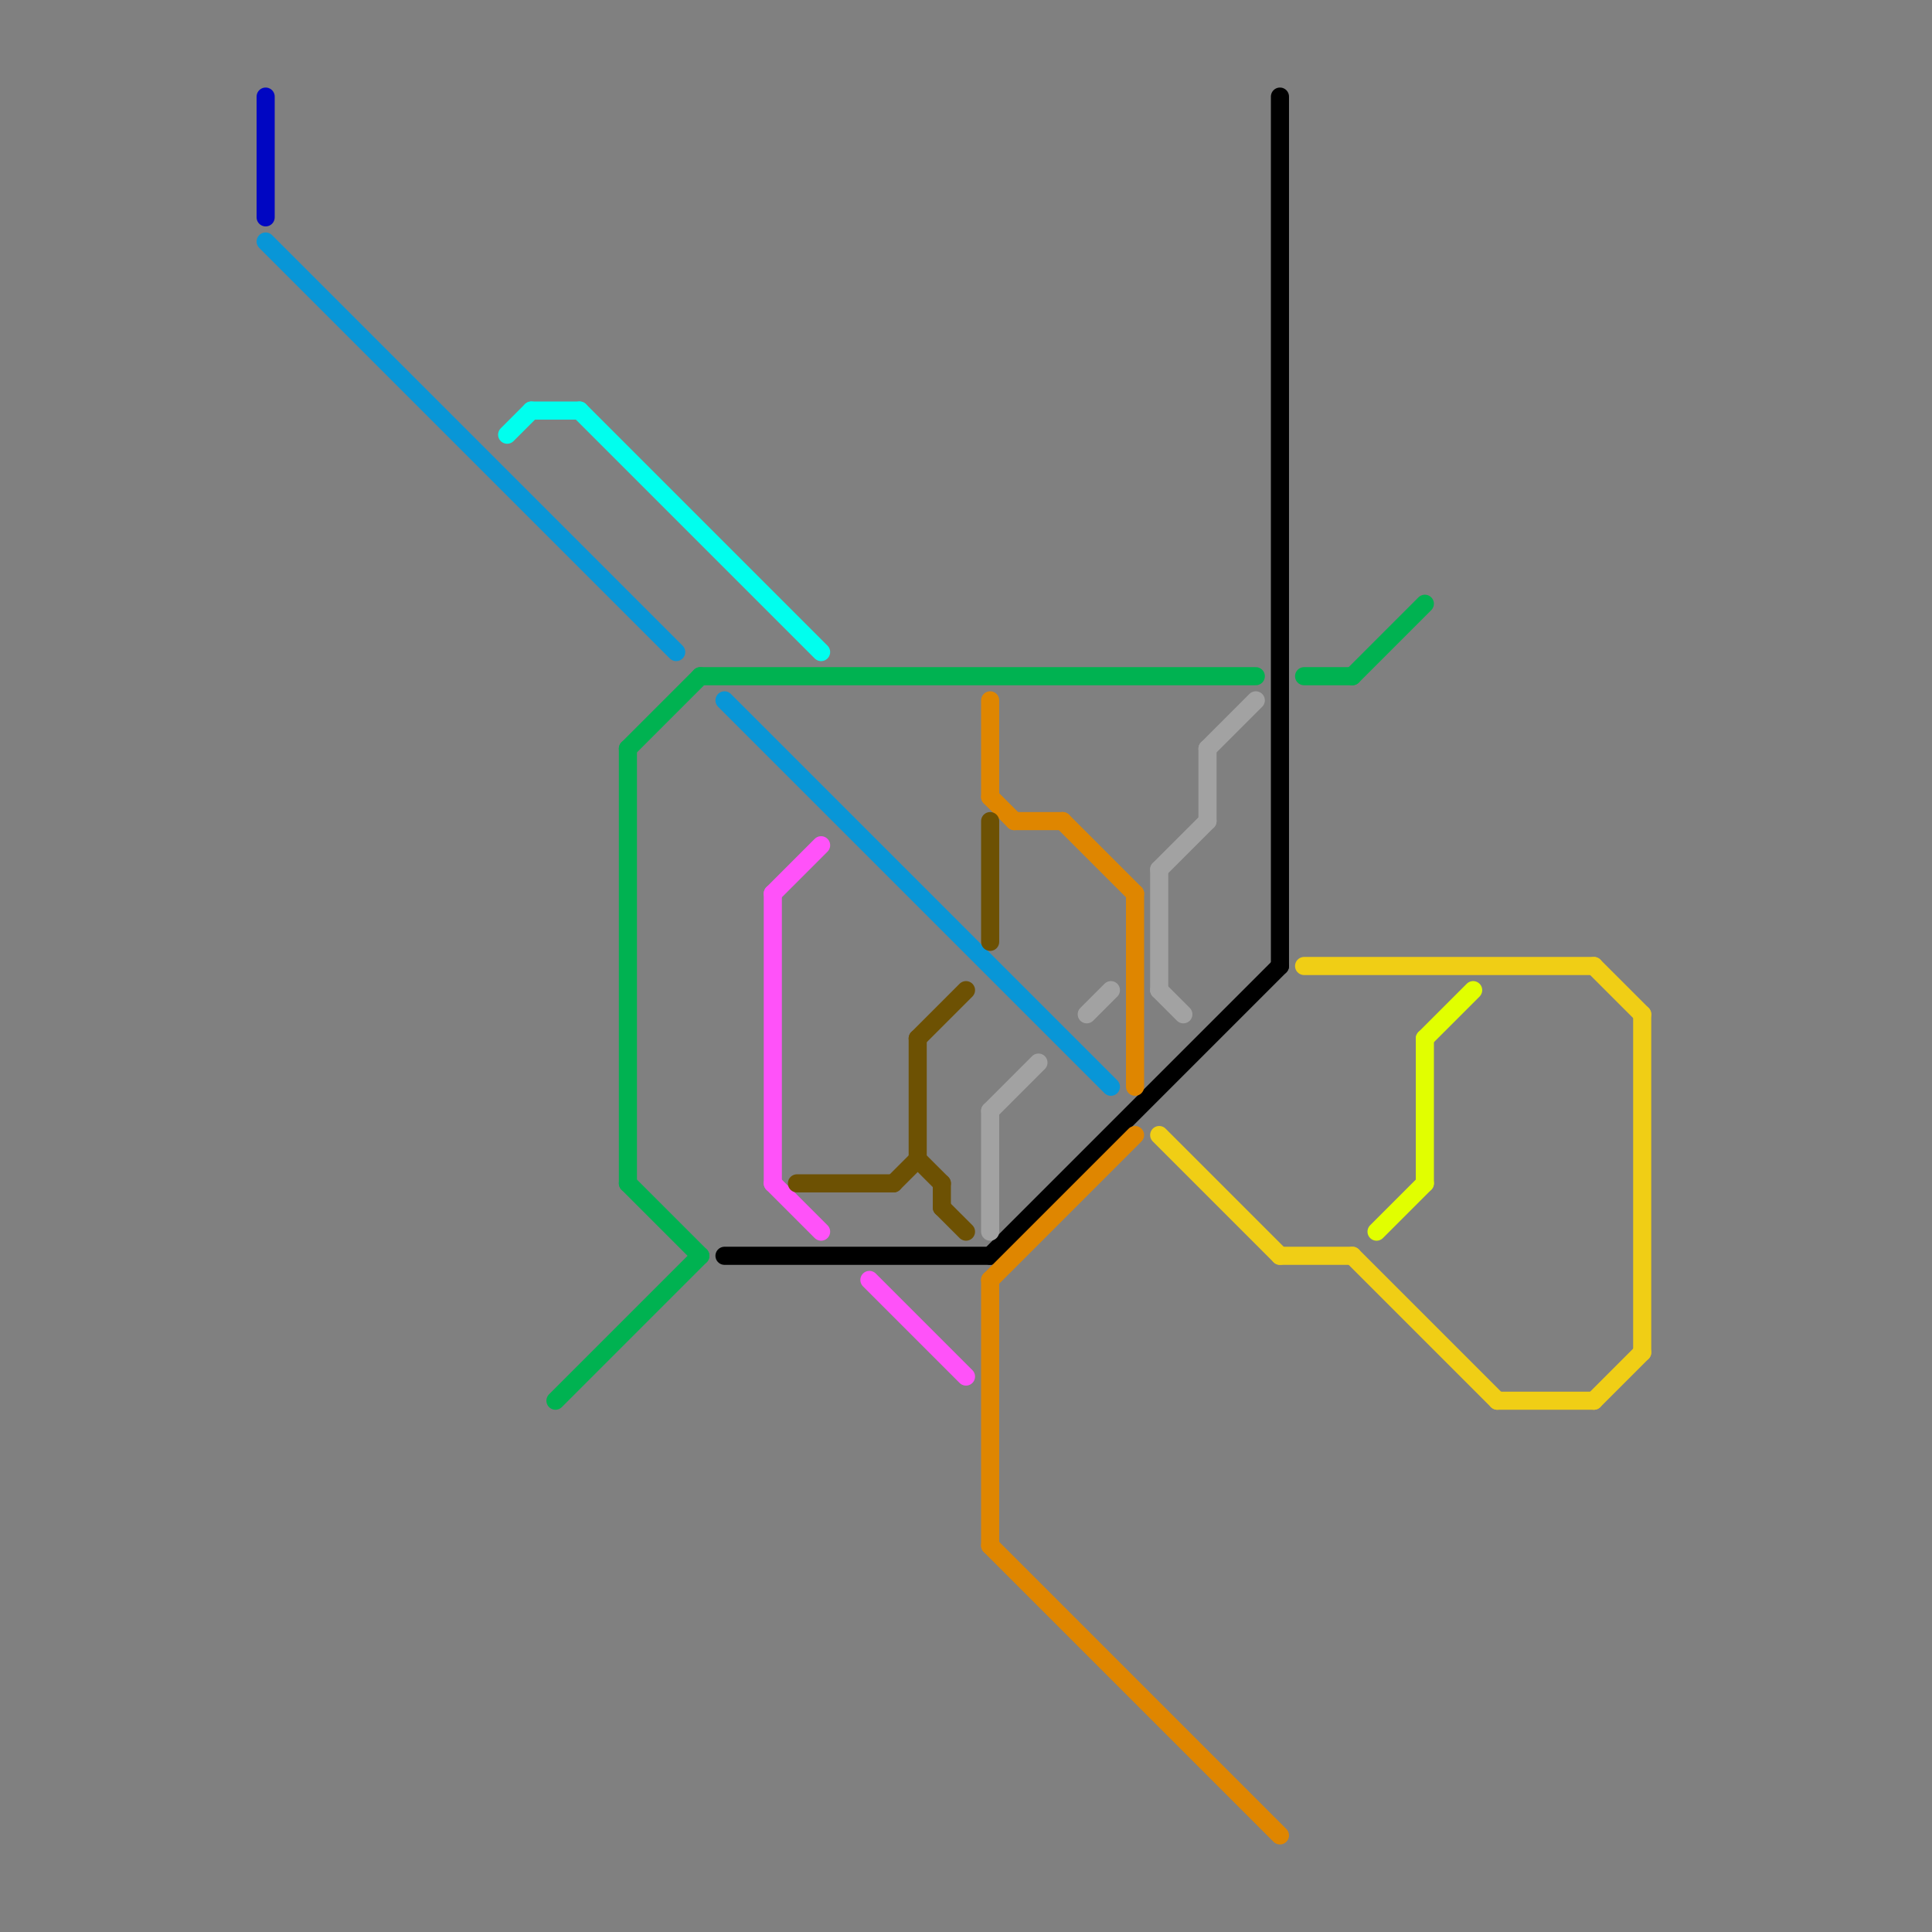 
<svg version="1.1" xmlns="http://www.w3.org/2000/svg" viewBox="0 0 80 80">
<rect x="0" y="0" width="80" height="80" fill="#808080" stroke="none"/>
<style>text { font: 1px Helvetica; font-weight: 600; white-space: pre; dominant-baseline: central; } line { stroke-width: 0.75; fill: none; stroke-linecap: round; stroke-linejoin: round; } .c0 { stroke: #00b251 } .c1 { stroke: #000000 } .c2 { stroke: #0896d7 } .c3 { stroke: #df8600 } .c4 { stroke: #f0ce15 } .c5 { stroke: #a2a2a2 } .c6 { stroke: #0006c2 } .c7 { stroke: #e1ff00 } .c8 { stroke: #00ffee } .c9 { stroke: #ff52f9 } .c10 { stroke: #6d5103 } .w2 { stroke-width: .75; }</style><defs><g id="wm-xf"><circle r="1.2" fill="#000"/><circle r="0.9" fill="#fff"/><circle r="0.6" fill="#000"/><circle r="0.3" fill="#fff"/></g><g id="wm"><circle r="0.6" fill="#000"/><circle r="0.3" fill="#fff"/></g></defs><line class="c0 " x1="26" y1="31" x2="29" y2="28"/><line class="c0 " x1="23" y1="58" x2="29" y2="52"/><line class="c0 " x1="54" y1="28" x2="56" y2="28"/><line class="c0 " x1="56" y1="28" x2="59" y2="25"/><line class="c0 " x1="29" y1="28" x2="52" y2="28"/><line class="c0 " x1="26" y1="49" x2="29" y2="52"/><line class="c0 " x1="26" y1="31" x2="26" y2="49"/><line class="c1 " x1="53" y1="4" x2="53" y2="40"/><line class="c1 " x1="41" y1="52" x2="53" y2="40"/><line class="c1 " x1="30" y1="52" x2="41" y2="52"/><line class="c2 " x1="30" y1="29" x2="46" y2="45"/><line class="c2 " x1="11" y1="10" x2="28" y2="27"/><line class="c3 " x1="41" y1="53" x2="47" y2="47"/><line class="c3 " x1="41" y1="33" x2="42" y2="34"/><line class="c3 " x1="47" y1="37" x2="47" y2="45"/><line class="c3 " x1="41" y1="53" x2="41" y2="64"/><line class="c3 " x1="42" y1="34" x2="44" y2="34"/><line class="c3 " x1="41" y1="29" x2="41" y2="33"/><line class="c3 " x1="44" y1="34" x2="47" y2="37"/><line class="c3 " x1="41" y1="64" x2="53" y2="76"/><line class="c4 " x1="53" y1="52" x2="56" y2="52"/><line class="c4 " x1="68" y1="42" x2="68" y2="56"/><line class="c4 " x1="62" y1="58" x2="66" y2="58"/><line class="c4 " x1="66" y1="40" x2="68" y2="42"/><line class="c4 " x1="48" y1="47" x2="53" y2="52"/><line class="c4 " x1="66" y1="58" x2="68" y2="56"/><line class="c4 " x1="56" y1="52" x2="62" y2="58"/><line class="c4 " x1="54" y1="40" x2="66" y2="40"/><line class="c5 " x1="41" y1="46" x2="41" y2="51"/><line class="c5 " x1="48" y1="36" x2="50" y2="34"/><line class="c5 " x1="45" y1="42" x2="46" y2="41"/><line class="c5 " x1="48" y1="36" x2="48" y2="41"/><line class="c5 " x1="41" y1="46" x2="43" y2="44"/><line class="c5 " x1="50" y1="31" x2="52" y2="29"/><line class="c5 " x1="50" y1="31" x2="50" y2="34"/><line class="c5 " x1="48" y1="41" x2="49" y2="42"/><line class="c6 " x1="11" y1="4" x2="11" y2="9"/><line class="c7 " x1="57" y1="51" x2="59" y2="49"/><line class="c7 " x1="59" y1="43" x2="59" y2="49"/><line class="c7 " x1="59" y1="43" x2="61" y2="41"/><line class="c8 " x1="21" y1="18" x2="22" y2="17"/><line class="c8 " x1="24" y1="17" x2="34" y2="27"/><line class="c8 " x1="22" y1="17" x2="24" y2="17"/><line class="c9 " x1="32" y1="49" x2="34" y2="51"/><line class="c9 " x1="32" y1="37" x2="34" y2="35"/><line class="c9 " x1="36" y1="53" x2="40" y2="57"/><line class="c9 " x1="32" y1="37" x2="32" y2="49"/><line class="c10 " x1="37" y1="49" x2="38" y2="48"/><line class="c10 " x1="38" y1="43" x2="40" y2="41"/><line class="c10 " x1="39" y1="49" x2="39" y2="50"/><line class="c10 " x1="38" y1="43" x2="38" y2="48"/><line class="c10 " x1="41" y1="34" x2="41" y2="39"/><line class="c10 " x1="38" y1="48" x2="39" y2="49"/><line class="c10 " x1="33" y1="49" x2="37" y2="49"/><line class="c10 " x1="39" y1="50" x2="40" y2="51"/>
</svg>
